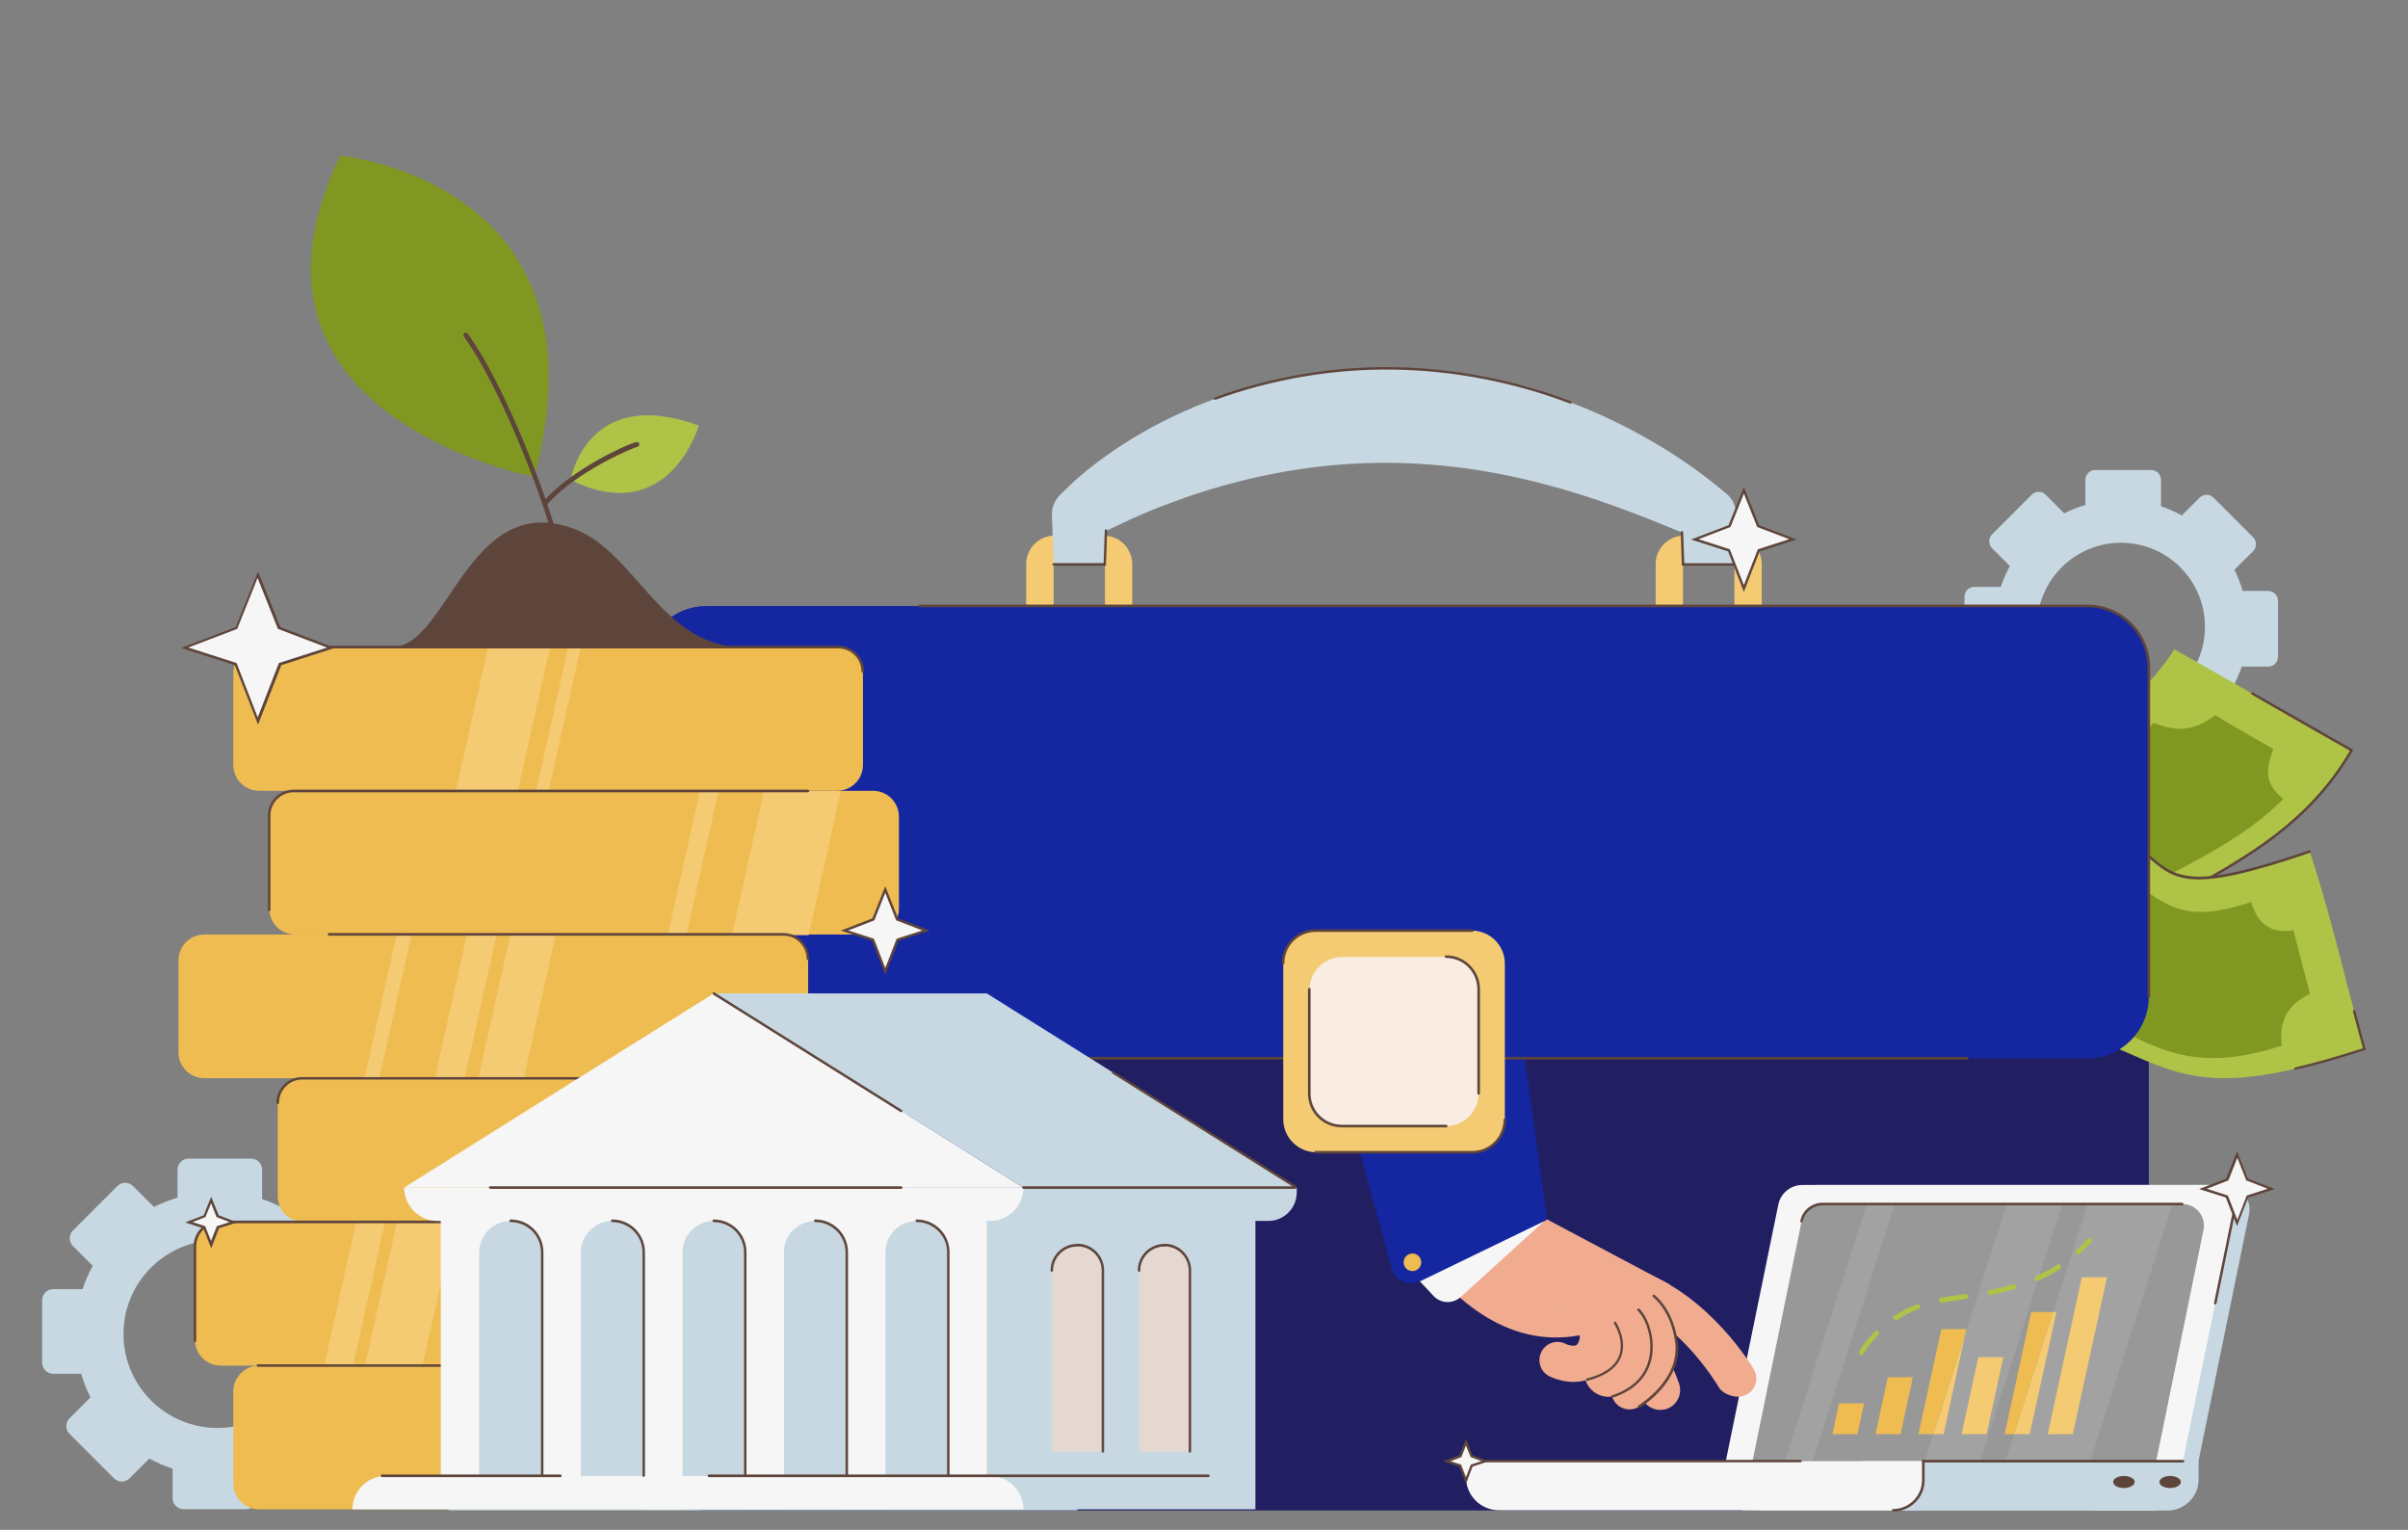 <?xml version="1.0" encoding="UTF-8"?>
<svg id="Layer_2" data-name="Layer 2" xmlns="http://www.w3.org/2000/svg" width="148" height="94" xmlns:xlink="http://www.w3.org/1999/xlink" viewBox="0 0 148 94">
  <rect x="0" y="0" width="148" height="94" fill="#808080" stroke="none"/>
  <defs>
    <clipPath id="clippath">
      <rect width="148" height="94" fill="none"/>
    </clipPath>
  </defs>
  <g id="Layer_1-2" data-name="Layer 1">
    <g clip-path="url(#clippath)">
      <g>
        <g>
          <path d="M130.36,43.67c-2.85,0-5.16-2.31-5.16-5.16s2.31-5.16,5.16-5.16,5.16,2.31,5.16,5.16-2.31,5.16-5.16,5.16M139.38,36.31h-1.54c-.13-.45-.3-.88-.51-1.3l1.15-1.14c.24-.24.24-.62,0-.86l-2.43-2.43c-.24-.24-.62-.24-.86,0l-1.09,1.09c-.4-.22-.83-.41-1.28-.56v-1.62c0-.34-.27-.61-.61-.61h-3.43c-.34,0-.61.27-.61.61v1.54c-.45.13-.88.3-1.3.51l-1.14-1.14c-.24-.24-.62-.24-.86,0l-2.43,2.43c-.24.24-.24.62,0,.86l1.09,1.09c-.22.4-.41.83-.56,1.28h-1.62c-.34,0-.61.27-.61.61v3.43c0,.34.27.61.61.61h1.54c.13.45.3.88.51,1.29l-1.14,1.15c-.24.24-.24.62,0,.86l2.43,2.43c.24.24.62.24.86,0l1.09-1.09c.4.22.83.41,1.28.56v1.62c0,.34.27.61.61.61h3.44c.34,0,.61-.27.61-.61v-1.54c.45-.13.88-.3,1.3-.51l1.14,1.14c.24.24.63.24.86,0l2.43-2.43c.24-.24.24-.62,0-.86l-1.09-1.09c.22-.4.41-.83.56-1.28h1.62c.34,0,.61-.27.61-.61v-3.43c0-.34-.27-.61-.61-.61" fill="#c7d8e2"/>
          <path d="M13.36,87.74c-3.18,0-5.77-2.58-5.77-5.77s2.58-5.77,5.77-5.77,5.77,2.58,5.77,5.77-2.58,5.77-5.77,5.77M23.45,79.51h-1.72c-.15-.5-.34-.99-.57-1.45l1.28-1.28c.27-.27.27-.7,0-.97l-2.72-2.72c-.27-.27-.7-.27-.97,0l-1.21,1.21c-.45-.25-.93-.46-1.43-.62v-1.81c0-.38-.31-.68-.68-.68h-3.84c-.38,0-.68.31-.68.68v1.72c-.5.15-.99.34-1.45.57l-1.28-1.28c-.27-.27-.7-.27-.97,0l-2.72,2.72c-.27.27-.27.7,0,.97l1.21,1.21c-.25.45-.46.93-.62,1.43h-1.81c-.38,0-.68.31-.68.68v3.84c0,.38.31.68.68.68h1.72c.15.5.34.99.57,1.45l-1.28,1.28c-.27.27-.27.7,0,.97l2.72,2.72c.27.27.7.27.97,0l1.21-1.21c.45.25.93.46,1.43.62v1.81c0,.38.3.68.68.68h3.84c.38,0,.68-.31.68-.68v-1.72c.5-.15.99-.34,1.45-.57l1.28,1.28c.27.27.7.27.97,0l2.72-2.72c.27-.27.27-.7,0-.97l-1.21-1.22c.25-.45.46-.93.62-1.43h1.81c.38,0,.68-.3.68-.68v-3.84c0-.38-.31-.68-.68-.68" fill="#c7d8e2"/>
          <path d="M103.51,34.59s-.07.03-.07.07v5.18s.03.07.07.07h3.02s.07-.03.07-.07v-5.18s-.03-.07-.07-.07h-3.02ZM106.53,41.59h-3.02c-.96,0-1.75-.78-1.75-1.75v-5.18c0-.96.78-1.75,1.75-1.75h3.02c.96,0,1.75.79,1.75,1.75v5.18c0,.97-.79,1.75-1.75,1.75" fill="#f4cb73"/>
          <path d="M64.82,34.59s-.06.03-.06.07v5.18s.03.07.06.07h3.02s.07-.03.07-.07v-5.18s-.03-.07-.07-.07h-3.02ZM67.84,41.59h-3.02c-.96,0-1.75-.78-1.75-1.75v-5.18c0-.96.78-1.75,1.75-1.75h3.02c.96,0,1.75.79,1.75,1.75v5.18c0,.97-.79,1.75-1.75,1.75" fill="#f4cb73"/>
          <path d="M105.9,30.16c-.34-.29-.7-.56-1.05-.84-.36-.27-.72-.54-1.09-.79-.74-.51-1.5-1-2.29-1.45-1.57-.91-3.22-1.7-4.94-2.35-3.43-1.31-7.14-2.04-10.88-2.09-3.74-.06-7.48.59-10.96,1.86-1.74.64-3.42,1.43-4.99,2.38-.79.48-1.56.99-2.29,1.55-.37.28-.73.57-1.08.87-.18.15-.35.31-.52.47l-.26.25-.28.28c-.37.31-.62.78-.62,1.3h0s.11,3.1.11,3.1h3.15l.07-2.08c.14-.07.29-.14.44-.21.36-.17.72-.34,1.09-.51.73-.33,1.47-.64,2.22-.92,1.5-.57,3.01-1.05,4.55-1.43,3.07-.77,6.19-1.15,9.31-1.11,3.12.04,6.25.49,9.33,1.31,2.84.73,5.63,1.79,8.45,2.97l.07,1.98h3.15s.11-3.09.11-3.09v-.02c0-.56-.29-1.1-.8-1.41" fill="#c7d8e2"/>
          <path d="M96.54,24.8s-.02,0-.03,0c-3.45-1.32-7.2-2.04-10.85-2.09-3.68-.06-7.46.58-10.94,1.85-.04.01-.08,0-.1-.04-.01-.04,0-.08.04-.1,3.49-1.28,7.29-1.92,10.99-1.86,3.67.05,7.44.78,10.9,2.1.04.02.06.06.04.1-.01.03-.04.05-.07.05" fill="#5e453b"/>
          <path d="M103.37,34.76l-.07-2.05s.03-.08.07-.08c.04,0,.08.03.08.07l.07,1.91h3.07s.08.03.08.07-.03.08-.08.08h-3.22Z" fill="#5e453b"/>
          <path d="M67.98,34.76h-3.22s-.08-.03-.08-.08.03-.08.08-.08h3.07l.07-2.01s.04-.07.08-.07c.04,0,.07.04.07.08l-.08,2.16Z" fill="#5e453b"/>
          <path d="M132.07,41.03v48c0,2.09-1.69,3.78-3.78,3.78H43.41c-2.09,0-3.78-1.69-3.78-3.78v-48c0-2.09,1.69-3.78,3.78-3.78h84.88c2.09,0,3.78,1.69,3.78,3.78" fill="#211f62"/>
          <path d="M133.28,92.8h-25.03c-.95,0-1.66-.87-1.47-1.8l3.48-16.99c.14-.7.76-1.2,1.47-1.2h25.03c.95,0,1.66.87,1.47,1.8l-3.48,16.99c-.14.7-.76,1.2-1.47,1.2" fill="#c7d8e2"/>
          <path d="M132.32,92.8h-25.03c-.95,0-1.66-.87-1.47-1.8l3.48-16.99c.14-.7.76-1.2,1.47-1.2h25.03c.95,0,1.66.87,1.47,1.8l-1.12,5.47-2.36,11.53c-.14.7-.76,1.2-1.47,1.2" fill="#f6f6f6"/>
          <path d="M136.16,80.15s-.01,0-.02,0c-.04,0-.07-.05-.06-.09l1.12-5.47s.05-.07.09-.06c.04,0,.07.05.06.09l-1.12,5.47s-.04.06-.07.06" fill="#5e453b"/>
          <path d="M131.06,91.63h-22.1c-.84,0-1.47-.77-1.3-1.59l3.07-15c.13-.62.67-1.06,1.3-1.06h22.1c.84,0,1.47.77,1.3,1.59l-3.07,15c-.13.62-.67,1.06-1.3,1.06" fill="#989898"/>
        </g>
        <polygon points="126.75 73.98 121.72 89.72 118.31 89.72 118.83 88.12 119.46 88.12 120.8 81.93 123.34 73.98 126.75 73.98" fill="#a2a2a2"/>
        <polygon points="133.52 73.98 128.49 89.72 123.28 89.72 123.79 88.12 126.19 80.62 128.31 73.98 133.52 73.98" fill="#a2a2a2"/>
        <polygon points="111.41 89.78 109.71 89.78 114.74 73.98 116.45 73.98 111.41 89.78" fill="#a2a2a2"/>
        <g>
          <path d="M110.73,75.11s-.01,0-.02,0c-.04,0-.07-.05-.06-.09.13-.65.71-1.12,1.37-1.12h22.1s.08.03.08.08-.03.08-.08.08h-22.1c-.59,0-1.11.42-1.23,1,0,.03-.04.06-.07.06" fill="#5e453b"/>
          <path d="M133.24,92.8h-18.92v-3.02h20.81v1.13c0,1.04-.85,1.89-1.89,1.89" fill="#c7d8e2"/>
          <path d="M116.16,92.8h-24.02c-1.13,0-2.04-.91-2.04-2.04v-.98h28.1v.98c0,1.13-.91,2.04-2.04,2.04" fill="#f6f6f6"/>
          <path d="M90.1,91.03s-.08-.03-.08-.08v-1.25h20.64s.08.03.08.07-.03.08-.08.08h-20.48v1.1s-.03.08-.08.08" fill="#5e453b"/>
          <path d="M116.36,92.88s-.08-.03-.08-.08.03-.08.08-.08c.97,0,1.77-.79,1.77-1.77v-1.18s.03-.08.08-.08.08.03.08.08v1.18c0,1.06-.86,1.92-1.92,1.92" fill="#5e453b"/>
          <path d="M134.17,89.86h-15.97s-.08-.03-.08-.08.03-.08.08-.08h15.97s.08.03.08.08-.03.08-.08.08" fill="#5e453b"/>
        </g>
        <polygon points="114.16 88.12 112.62 88.12 113.03 86.23 114.57 86.23 114.16 88.12" fill="#efbc52"/>
        <polygon points="116.81 88.12 115.27 88.12 116.03 84.62 117.57 84.62 116.81 88.12" fill="#efbc52"/>
        <polygon points="120.8 81.93 119.46 88.12 118.83 88.12 120.8 81.93" fill="#f4cb73"/>
        <polygon points="120.86 81.67 120.8 81.93 118.83 88.12 117.91 88.12 119.32 81.67 120.86 81.67" fill="#efbc52"/>
        <polygon points="122.1 88.12 120.56 88.12 121.59 83.39 123.13 83.39 122.1 88.12" fill="#f4cb73"/>
        <polygon points="126.19 80.62 123.79 88.12 123.21 88.12 124.84 80.62 126.19 80.62" fill="#efbc52"/>
        <polygon points="126.39 80.62 124.75 88.12 123.79 88.12 126.19 80.62 126.39 80.62" fill="#f4cb73"/>
        <polygon points="127.4 88.12 125.86 88.12 127.95 78.48 129.5 78.48 127.4 88.12" fill="#f4cb73"/>
        <g>
          <path d="M127.73,77.07s-.08-.02-.11-.05c-.06-.06-.05-.16.01-.21.24-.21.47-.44.69-.69.06-.06.15-.07.21-.01.06.06.07.15.01.21-.23.25-.47.49-.71.71-.03.03-.07.04-.1.04M125.2,78.7c-.06,0-.11-.03-.14-.09-.03-.08,0-.17.08-.2.46-.2.9-.44,1.31-.7.07-.05.16-.02.21.05.04.07.02.16-.05.21-.42.27-.88.52-1.35.73-.02,0-.04.01-.06.01M122.31,79.57c-.07,0-.13-.05-.15-.12-.02-.08.04-.16.12-.18.53-.1,1.01-.22,1.46-.35.08-.02.16.02.19.1.02.08-.02.16-.1.19-.46.13-.94.25-1.49.35,0,0-.02,0-.03,0M119.32,80.04c-.07,0-.14-.05-.15-.12-.01-.08.04-.16.12-.18.39-.07.81-.13,1.26-.2l.24-.03c.08-.01.16.04.17.13.01.08-.05.16-.13.17l-.24.04c-.44.06-.86.12-1.25.2-.01,0-.02,0-.03,0M116.51,81.12s-.1-.02-.13-.07c-.04-.07-.02-.16.05-.21.43-.27.89-.51,1.38-.69.08-.03.17,0,.2.09.03.08,0,.17-.09.19-.47.18-.91.4-1.32.67-.03.02-.05.02-.08.02M114.41,83.26s-.05,0-.07-.02c-.07-.04-.1-.13-.06-.2.01-.02.3-.57.96-1.23.06-.06.15-.06.21,0,.06.06.06.15,0,.21-.62.62-.9,1.15-.9,1.15-.03.05-.08.08-.13.08" fill="#afc347"/>
          <path d="M134.04,91.06c0,.2-.29.37-.66.37s-.66-.16-.66-.37.3-.37.66-.37.66.16.66.37" fill="#5e453b"/>
          <path d="M131.2,91.06c0,.2-.3.37-.66.37s-.66-.16-.66-.37.3-.37.66-.37.66.16.66.37" fill="#5e453b"/>
          <path d="M133.65,39.9c-5.21,7.75-13.24,7.55-18.27,13.96,3.56,2.41,7.08,4.88,10.61,7.32,5.27-6.77,13.79-6.95,18.54-15.07-2.04-1.16-4.07-2.32-6.1-3.49-1.59-.91-3.18-1.82-4.78-2.72" fill="#afc347"/>
          <path d="M126,61.25s-.03,0-.05-.02c-.03-.03-.04-.07-.01-.11,2.41-3.1,5.55-4.85,8.58-6.54,3.61-2.01,7.34-4.1,9.91-8.45-1.38-.78-2.75-1.57-4.13-2.36-.64-.36-1.27-.73-1.9-1.09-.04-.02-.05-.07-.03-.1.02-.04.07-.05.1-.03.64.36,1.27.73,1.91,1.09,1.4.8,4.26,2.43,4.26,2.43l-.04.07c-2.59,4.44-6.36,6.54-10,8.58-3.02,1.69-6.15,3.43-8.54,6.51-.01.02-.04.03-.06.03" fill="#5e453b"/>
          <path d="M132.35,44.43c-3.13,3.59-8.24,4.65-12.11,7.2,1,.99.97,1.78.1,2.85,1.16.8,2.33,1.6,3.49,2.4,1.43-.74,2.63-.72,4.1-.06,4.01-2.79,8.89-4.21,12.4-7.72-1.14-.98-1.09-1.73-.61-3.08-1.2-.68-2.4-1.37-3.58-2.08-1.22.97-2.33,1.05-3.77.48" fill="#809821"/>
          <path d="M97.38,81.5c.16.64.8,1.03,1.43.9.5.19,1.5,1.82,2.08,3.42.08.22.21.4.38.54.22.17.48.27.77.27.14,0,.28-.02.42-.07.63-.23.96-.93.73-1.57-.09-.26-.23-.61-.41-1.03-.78-1.77-2.36-4.49-4.52-3.94,0,0-1.05.83-.88,1.49" fill="#f1ac90"/>
          <path d="M94.85,74.8l7.78,4.13s-6.63,7.38-13.85-.1l6.07-4.03Z" fill="#f1ac90"/>
          <path d="M106.98,85.81c.13-.02.25-.06.37-.12.55-.29.75-.96.47-1.51-.11-.2-2.72-4.53-6.88-6.04-.58-.21-1.2.34-1.34.94-.14.6.24,1.15.83,1.35,2.91.95,5.18,4.75,5.2,4.79.23.42.9.65,1.35.59" fill="#f1ac90"/>
          <path d="M100.3,86.59c.15-.02.3-.07.44-.16.27-.17,2.64-1.71,2.29-4.03-.36-2.41-1.83-3.11-2-3.18l-.88,2.05s-.02,0-.05-.02c.02.01.54.32.72,1.48.11.76-.98,1.62-1.26,1.8-.52.33-.69,1.01-.36,1.54.24.39.68.58,1.1.52" fill="#f1ac90"/>
          <path d="M100.73,86.5s-.05-.01-.06-.04c-.02-.04-.01-.08.02-.1.27-.17,2.6-1.68,2.26-3.95-.22-1.48-.86-2.3-1.36-2.73-.03-.03-.04-.08,0-.11.03-.03.08-.03.11,0,.52.45,1.18,1.3,1.41,2.83.36,2.36-2.05,3.93-2.33,4.1-.01,0-.03.01-.04.01" fill="#5e453b"/>
          <path d="M97.39,84.59c.23,1.26,1.85,1.69,2.63.67.14-.18.28-.38.41-.61,1.05-1.8-.06-4.5-.29-5.02-.25-.56-.91-.82-1.48-.57-.56.25-.82.91-.57,1.47.37.84.76,2.37.4,2.99-.52.89-1.11,1.05-1.14,1.06.02,0,.04,0,.04,0" fill="#f1ac90"/>
          <path d="M97.95,79.17s-.01-.02-.02-.04c0,.01.01.02.02.04M97.55,84.78c-1.12.37-2.21-.16-2.33-.22-.55-.28-.76-.95-.48-1.5.28-.55.96-.77,1.5-.48.07.04.41.15.6.09.03-.01.1-.03.19-.22.24-.48-.23-1.16-.73-1.76-.14-.17-.25-.3-.33-.45-.29-.54-.09-1.22.46-1.51.53-.28,1.18-.1,1.48.4.03.04.07.08.12.14.52.64,1.91,2.32,1.01,4.16-.28.57-.69.99-1.21,1.24-.09.05-.19.09-.29.12" fill="#f1ac90"/>
          <path d="M99.08,85.89s-.06-.02-.07-.05c-.01-.04,0-.08.05-.1,1.59-.51,2.12-1.51,2.29-2.26.28-1.23-.22-2.5-.7-2.95-.03-.03-.03-.08,0-.11.03-.03.08-.03.11,0,.5.47,1.03,1.81.74,3.09-.18.79-.74,1.84-2.39,2.37,0,0-.02,0-.02,0" fill="#5e453b"/>
          <path d="M97.55,84.85s-.07-.02-.07-.06c-.01-.04.01-.08.05-.09,1.05-.27,1.71-.72,1.97-1.37.38-.95-.29-2-.3-2.01-.02-.04-.01-.08.02-.11.04-.02.08-.01.1.02.03.05.71,1.12.31,2.15-.27.69-.97,1.18-2.07,1.46,0,0-.01,0-.02,0" fill="#5e453b"/>
          <path d="M94.44,74.57l.45.48-5.12,4.65c-.48.43-1.22.4-1.66-.07l-1.43-1.53,7.77-3.53Z" fill="#f6f6f6"/>
          <path d="M87.32,78.71c-.66.32-1.45.03-1.74-.64l-3.87-14.08c.1-2.96,11.96.69,11.96.69l1.41,10.27-7.76,3.76Z" fill="#1427a1"/>
          <path d="M87.35,77.56c0,.3-.24.54-.54.54s-.54-.24-.54-.54.24-.54.54-.54.54.24.54.54" fill="#efbc52"/>
          <path d="M141.95,52.32c-11.75,4.01-6.95-.27-15.95-3.33-1.05,4.26-2.14,8.51-3,12.81,9.57,2.65,9.87,5.76,18.07,3.87,1.22-.28,2.62-.68,4.25-1.2-.22-.77-.43-1.55-.63-2.33-.86-3.28-1.66-6.61-2.73-9.82" fill="#afc347"/>
          <path d="M141.07,65.74s-.07-.02-.07-.06c0-.04.02-.08.06-.09,1.21-.28,2.58-.67,4.17-1.18-.19-.67-.38-1.39-.61-2.26-.01-.04.01-.08.05-.09.04-.01.08.01.09.05.24.9.44,1.64.63,2.33l.02.07-.07.02c-1.63.52-3.02.92-4.25,1.2,0,0-.01,0-.02,0" fill="#5e453b"/>
          <path d="M123,61.87s-.01,0-.02,0c-.04,0-.07-.05-.06-.09.71-3.59,1.61-7.21,2.48-10.72.17-.7.35-1.4.52-2.1l.02-.08.08.03c3.35,1.14,4.82,2.47,5.89,3.44,1.82,1.65,2.66,2.4,10.01-.1.04-.01.08,0,.1.05.01.04,0,.08-.05.1-7.44,2.54-8.29,1.77-10.16.07-1.05-.95-2.49-2.26-5.76-3.38-.17.67-.33,1.35-.5,2.02-.87,3.5-1.77,7.12-2.48,10.71,0,.04-.04.06-.07.06" fill="#5e453b"/>
          <path d="M138.36,55.42c-4.75,1.57-5.42-.09-9.04-2.57-.35,1.29-1.17,1.72-2.37,1.07-.33,1.35-.48,2.75-.78,4.1,1.25.96,1.75,2.33,1.65,3.88,4.73,2.64,6.93,4.1,12.43,2.35-.22-1.48.37-2.56,1.73-3.18-.35-1.31-.69-2.61-1.02-3.92-1.38.27-2.22-.42-2.6-1.73" fill="#809821"/>
          <path d="M132.07,41.03v20.22c0,2.09-1.69,3.78-3.78,3.78H43.41c-2.09,0-3.78-1.69-3.78-3.78v-20.22c0-2.09,1.69-3.78,3.78-3.78h84.88c2.09,0,3.78,1.69,3.78,3.78" fill="#1427a1"/>
          <path d="M132.07,61.32s-.08-.03-.08-.08v-20.22c0-2.04-1.66-3.71-3.71-3.71H56.52s-.08-.03-.08-.08.03-.08.08-.08h71.77c2.13,0,3.86,1.73,3.86,3.86v20.22s-.03.08-.08.08" fill="#5e453b"/>
          <path d="M120.91,65.1h-59.04s-.08-.03-.08-.08.03-.08.08-.08h59.04s.08.03.08.08-.03.08-.08.08" fill="#5e453b"/>
          <path d="M90.46,70.8h-9.56c-1.12,0-2.03-.91-2.03-2.03v-9.56c0-1.12.91-2.03,2.03-2.03h9.56c1.12,0,2.03.91,2.03,2.03v9.56c0,1.12-.91,2.03-2.03,2.03" fill="#f4cb73"/>
          <path d="M90.49,70.88h-9.62s-.08-.03-.08-.08.03-.08.08-.08h9.62c1.06,0,1.92-.86,1.92-1.92,0-.04.03-.08.08-.08s.08.03.08.08c0,1.14-.93,2.08-2.08,2.08" fill="#5e453b"/>
          <path d="M78.86,59.26s-.08-.03-.08-.08c0-1.15.93-2.08,2.08-2.08h9.62s.08.03.08.08-.03.08-.08.08h-9.62c-1.06,0-1.92.86-1.92,1.92,0,.04-.03.08-.08.08" fill="#5e453b"/>
          <path d="M88.85,69.2h-6.34c-1.12,0-2.03-.91-2.03-2.03v-6.34c0-1.12.91-2.03,2.03-2.03h6.34c1.12,0,2.03.91,2.03,2.03v6.34c0,1.12-.91,2.03-2.03,2.03" fill="#f9ece2"/>
          <path d="M90.88,67.27s-.08-.03-.08-.08v-6.41c0-1.06-.86-1.92-1.92-1.92-.04,0-.08-.03-.08-.08s.03-.08.08-.08c1.14,0,2.08.93,2.08,2.08v6.41s-.03.08-.08.08" fill="#5e453b"/>
          <path d="M88.88,69.27h-6.41c-1.15,0-2.08-.93-2.08-2.08v-6.41s.03-.08.08-.08.08.03.08.08v6.41c0,1.06.86,1.92,1.93,1.92h6.41s.08.03.08.08-.03.08-.08.08" fill="#5e453b"/>
          <path d="M51.44,48.59H15.93c-.88,0-1.59-.71-1.59-1.59v-5.65c0-.88.71-1.59,1.59-1.59h35.52c.88,0,1.59.71,1.59,1.59v5.65c0,.88-.71,1.59-1.59,1.59" fill="#efbc52"/>
        </g>
        <polygon points="31.82 48.64 28.01 48.64 29.98 39.83 33.79 39.83 31.82 48.64" fill="#f4cb73"/>
        <polygon points="33.71 48.64 32.94 48.64 34.91 39.83 35.68 39.83 33.71 48.64" fill="#f4cb73"/>
        <g>
          <path d="M53.03,41.35s-.08-.03-.08-.08c0-.79-.64-1.43-1.43-1.43H15.85s-.08-.03-.08-.08.03-.08.08-.08h35.68c.87,0,1.58.71,1.58,1.58,0,.04-.03.08-.08.08" fill="#5e453b"/>
          <path d="M53.65,57.42H18.14c-.88,0-1.59-.71-1.59-1.59v-5.65c0-.88.71-1.59,1.59-1.59h35.52c.88,0,1.59.71,1.59,1.59v5.65c0,.88-.71,1.59-1.59,1.59" fill="#efbc52"/>
        </g>
        <polygon points="44.99 57.46 49.7 57.46 51.67 48.62 46.96 48.62 44.99 57.46" fill="#f4cb73"/>
        <polygon points="41.04 57.46 42.18 57.46 44.16 48.62 43.02 48.62 41.04 57.46" fill="#f4cb73"/>
        <g>
          <path d="M16.55,55.99s-.08-.03-.08-.08v-5.81c0-.87.71-1.58,1.58-1.58h31.61s.08.03.08.08-.03.08-.08.08h-31.61c-.79,0-1.43.64-1.43,1.43v5.81s-.03.08-.08.08" fill="#5e453b"/>
          <path d="M48.07,66.25H12.56c-.88,0-1.59-.71-1.59-1.59v-5.65c0-.88.71-1.59,1.59-1.59h35.52c.88,0,1.59.71,1.59,1.59v5.65c0,.88-.71,1.59-1.59,1.59" fill="#efbc52"/>
        </g>
        <polygon points="28.55 66.28 26.72 66.28 28.69 57.46 30.52 57.46 28.55 66.28" fill="#f4cb73"/>
        <polygon points="32.18 66.28 29.39 66.28 31.36 57.46 34.15 57.46 32.18 66.28" fill="#f4cb73"/>
        <polygon points="23.31 66.28 22.4 66.28 24.37 57.46 25.28 57.46 23.31 66.28" fill="#f4cb73"/>
        <g>
          <path d="M49.66,59s-.08-.03-.08-.08c0-.79-.64-1.43-1.43-1.43h-27.93s-.08-.03-.08-.08.03-.08.08-.08h27.93c.87,0,1.58.71,1.58,1.58,0,.04-.03.08-.08.08" fill="#5e453b"/>
          <path d="M54.18,75.08H18.66c-.88,0-1.59-.71-1.59-1.59v-5.65c0-.88.71-1.59,1.59-1.59h35.52c.88,0,1.59.71,1.59,1.59v5.65c0,.88-.71,1.59-1.59,1.59" fill="#efbc52"/>
        </g>
        <polygon points="41.85 75.1 36.03 75.1 38 66.28 43.82 66.28 41.85 75.1" fill="#f4cb73"/>
        <polygon points="43.77 75.1 42.64 75.1 44.61 66.28 45.73 66.28 43.77 75.1" fill="#f4cb73"/>
        <g>
          <path d="M55.77,73.65s-.08-.03-.08-.08v-5.81c0-.79-.64-1.43-1.43-1.43H18.58c-.79,0-1.43.64-1.43,1.43,0,.04-.03.08-.08.08s-.08-.03-.08-.08c0-.87.71-1.58,1.58-1.58h35.68c.87,0,1.58.71,1.58,1.58v5.81s-.03.08-.08.08" fill="#5e453b"/>
          <path d="M49.08,83.91H13.57c-.88,0-1.59-.71-1.59-1.59v-5.65c0-.88.71-1.59,1.59-1.59h35.52c.88,0,1.59.71,1.59,1.59v5.65c0,.88-.71,1.59-1.59,1.59" fill="#efbc52"/>
        </g>
        <polygon points="22.43 83.92 25.96 83.92 27.93 75.1 24.4 75.1 22.43 83.92" fill="#f4cb73"/>
        <polygon points="19.93 83.92 21.69 83.92 23.66 75.1 21.89 75.1 19.93 83.92" fill="#f4cb73"/>
        <g>
          <path d="M11.98,82.47s-.08-.03-.08-.08v-5.81c0-.87.71-1.58,1.58-1.58h29.67s.08.03.08.08-.03.08-.08.08H13.49c-.79,0-1.43.64-1.43,1.43v5.81s-.03.08-.08.08" fill="#5e453b"/>
          <path d="M51.44,92.74H15.93c-.88,0-1.59-.71-1.59-1.59v-5.65c0-.88.71-1.59,1.59-1.59h35.52c.88,0,1.59.71,1.59,1.59v5.65c0,.88-.71,1.59-1.59,1.59" fill="#efbc52"/>
        </g>
        <polygon points="33.01 92.74 28.27 92.74 30.24 83.94 34.98 83.94 33.01 92.74" fill="#f4cb73"/>
        <polygon points="35.01 92.74 33.69 92.74 35.66 83.94 36.97 83.94 35.01 92.74" fill="#f4cb73"/>
        <polygon points="37.57 92.74 36.91 92.74 38.87 83.94 39.53 83.94 37.57 92.74" fill="#f4cb73"/>
        <g>
          <path d="M53.03,85.49s-.08-.03-.08-.08c0-.79-.64-1.43-1.43-1.43H15.85s-.08-.03-.08-.08.03-.07.08-.07h35.68c.87,0,1.58.71,1.58,1.58,0,.04-.03.08-.08.08" fill="#5e453b"/>
          <path d="M32.84,29.29s-19.67-3.67-11.93-19.72c0,0,16.8,1.55,11.93,19.72" fill="#809821"/>
          <path d="M34.18,33.32c-.07,0-.13-.04-.15-.11-.89-3.29-3.42-9.65-5.52-12.53-.05-.07-.03-.16.03-.21.07-.05.16-.03.21.03,2.27,3.13,4.79,9.79,5.56,12.63.02.08-.03.16-.11.19-.01,0-.03,0-.04,0" fill="#5e453b"/>
          <path d="M42.95,26.15s-1.82,6.33-7.88,3.34c0,0,.97-5.87,7.88-3.34" fill="#afc347"/>
          <path d="M33.51,31.05s-.07-.01-.1-.04c-.06-.05-.07-.15-.01-.21,1.83-2.07,5.49-3.66,5.75-3.64.08,0,.15.08.14.16,0,.08-.07.13-.14.14-.23.05-3.72,1.49-5.52,3.54-.03.03-.07.05-.11.05" fill="#5e453b"/>
          <path d="M45.35,39.76c-4.71-.27-6.36-5.81-9.95-7.22-6.59-2.58-7.83,7.22-11.31,7.22-1.07,0,22.69.08,21.26,0" fill="#5e453b"/>
        </g>
        <rect x="27.57" y="72.97" width="38.65" height="19.83" fill="#c7d8e2"/>
        <path d="M41.62,72.97v.3c0,.96.78,1.75,1.75,1.75h17.29v17.72h16.5v-17.72h.79c.96,0,1.75-.78,1.75-1.75v-.3h-38.07Z" fill="#c7d8e2"/>
        <polygon points="43.87 61.04 53.39 67 62.9 72.97 43.87 72.97 24.84 72.97 34.35 67 43.87 61.04" fill="#f6f6f6"/>
        <rect x="39.56" y="74.37" width="2.37" height="18.37" fill="#f6f6f6"/>
        <rect x="45.8" y="74.37" width="2.37" height="18.37" fill="#f6f6f6"/>
        <rect x="52.05" y="74.37" width="2.37" height="18.37" fill="#f6f6f6"/>
        <g>
          <path d="M58.29,90.69h-3.88v-13.73c0-1.07.87-1.94,1.94-1.94s1.94.87,1.94,1.94v13.73ZM52.05,90.69h-3.88v-13.73c0-1.07.87-1.94,1.94-1.94s1.94.87,1.94,1.94v13.73ZM45.81,90.69h-3.87v-13.73c0-1.07.87-1.94,1.94-1.94s1.94.87,1.94,1.94v13.73ZM39.57,90.69h-3.87v-13.73c0-1.07.87-1.94,1.94-1.94s1.94.87,1.94,1.94v13.73ZM33.33,90.69h-3.88v-13.73c0-1.07.87-1.94,1.94-1.94s1.94.87,1.94,1.94v13.73ZM60.85,90.69h-.2v-15.67h.2c1.13,0,2.05-.92,2.05-2.05H24.84c0,1.13.92,2.05,2.05,2.05h.2v15.67h-3.38c-1.13,0-2.05.92-2.05,2.05h41.24c0-1.13-.92-2.05-2.05-2.05" fill="#f6f6f6"/>
          <path d="M33.33,90.76s-.08-.03-.08-.08v-13.73c0-1.03-.84-1.86-1.86-1.86-.04,0-.08-.03-.08-.08s.03-.08.08-.08c1.11,0,2.01.9,2.01,2.01v13.73s-.03.08-.08.08" fill="#5e453b"/>
          <path d="M39.57,90.76s-.08-.03-.08-.08v-13.73c0-1.03-.84-1.86-1.86-1.86-.04,0-.08-.03-.08-.08s.03-.08.08-.08c1.11,0,2.01.9,2.01,2.01v13.73s-.03.08-.08.08" fill="#5e453b"/>
          <path d="M45.81,90.76s-.08-.03-.08-.08v-13.73c0-1.03-.84-1.86-1.86-1.86-.04,0-.08-.03-.08-.08s.03-.08.08-.08c1.11,0,2.01.9,2.01,2.01v13.73s-.03.08-.08.08" fill="#5e453b"/>
          <path d="M52.05,90.76s-.08-.03-.08-.08v-13.73c0-1.03-.84-1.86-1.86-1.86-.04,0-.08-.03-.08-.08s.03-.08.08-.08c1.11,0,2.01.9,2.01,2.01v13.73s-.03.08-.08.08" fill="#5e453b"/>
          <path d="M58.29,90.76s-.08-.03-.08-.08v-13.73c0-1.03-.84-1.86-1.86-1.86-.04,0-.08-.03-.08-.08s.03-.08.08-.08c1.11,0,2.01.9,2.01,2.01v13.73s-.03.08-.08.08" fill="#5e453b"/>
        </g>
        <polygon points="43.87 61.04 60.65 61.04 79.69 72.97 62.9 72.97 43.87 61.04" fill="#c7d8e2"/>
        <g>
          <path d="M74.27,90.76h-30.7s-.08-.03-.08-.08.03-.08.08-.08h30.7s.08.03.08.08-.03.08-.08.08" fill="#5e453b"/>
          <path d="M34.44,90.76h-10.96s-.08-.03-.08-.08.03-.08.08-.08h10.96s.08.03.08.08-.03.08-.08.08" fill="#5e453b"/>
          <path d="M79.64,72.86c.09.05.05.19-.05.19h-16.69s-.08-.03-.08-.08.03-.08.08-.08h16.52l-11.05-6.93s-.05-.07-.02-.1c.02-.04.07-.05.1-.02l11.2,7.02Z" fill="#5e453b"/>
          <path d="M55.39,68.34s-.03,0-.04-.01l-11.52-7.22s-.05-.07-.02-.11c.02-.03.07-.05.1-.02l11.52,7.22s.05.07.02.11c-.01.02-.04.03-.06.03" fill="#5e453b"/>
          <path d="M64.65,89.2v-11.12c0-.87.7-1.57,1.57-1.57s1.57.7,1.57,1.57v11.12h-3.14Z" fill="#e4d8d0"/>
          <path d="M67.79,89.27s-.08-.03-.08-.08v-11.12c0-.82-.67-1.49-1.49-1.49-.04,0-.08-.03-.08-.08s.03-.08.08-.08c.91,0,1.64.74,1.64,1.64v11.12s-.03.08-.08.08" fill="#5e453b"/>
          <path d="M64.65,78.15s-.08-.03-.08-.08c0-.91.74-1.64,1.64-1.64.04,0,.08.03.08.08s-.03.08-.08.08c-.82,0-1.49.67-1.49,1.49,0,.04-.03.08-.08.08" fill="#5e453b"/>
          <path d="M70.01,89.2v-11.12c0-.87.7-1.57,1.57-1.57s1.57.7,1.57,1.57v11.12h-3.14Z" fill="#e4d8d0"/>
          <path d="M73.14,89.27s-.08-.03-.08-.08v-11.12c0-.82-.67-1.49-1.49-1.49-.04,0-.08-.03-.08-.08s.03-.08.08-.08c.91,0,1.64.74,1.64,1.64v11.12s-.03.08-.08.08" fill="#5e453b"/>
          <path d="M70.01,78.15s-.08-.03-.08-.08c0-.91.74-1.64,1.64-1.64.04,0,.08.03.08.08s-.03.08-.08.08c-.82,0-1.49.67-1.49,1.49,0,.04-.03.08-.08.08" fill="#5e453b"/>
          <path d="M55.39,73.05h-25.26s-.08-.03-.08-.08.03-.08.08-.08h25.26s.08.03.08.08-.03.08-.08.08" fill="#5e453b"/>
        </g>
        <polygon points="17.15 38.58 15.85 35.3 14.54 38.58 11.35 39.8 14.48 40.8 15.85 44.29 17.21 40.8 20.34 39.8 17.15 38.58" fill="#f6f6f6"/>
        <path d="M11.58,39.79l2.96.95,1.3,3.34,1.3-3.34,2.96-.95-3.02-1.15-1.25-3.13-1.25,3.13-3.02,1.15ZM15.85,44.5l-1.42-3.63-3.3-1.06,3.36-1.28,1.37-3.42,1.37,3.42,3.36,1.28-3.3,1.06-1.42,3.63Z" fill="#5e453b"/>
        <polygon points="108.06 32.32 107.18 30.12 106.31 32.32 104.17 33.14 106.27 33.82 107.18 36.16 108.1 33.82 110.2 33.14 108.06 32.32" fill="#f6f6f6"/>
        <path d="M104.39,33.13l1.93.62.86,2.2.86-2.2,1.93-.62-1.97-.75-.82-2.05-.82,2.05-1.97.75ZM107.18,36.37l-.97-2.49-2.28-.73,2.31-.88.94-2.34.94,2.34,2.31.88-2.28.73-.97,2.49Z" fill="#5e453b"/>
        <polygon points="55.14 56.5 54.41 54.67 53.68 56.5 51.9 57.18 53.65 57.74 54.41 59.69 55.17 57.74 56.93 57.18 55.14 56.5" fill="#f6f6f6"/>
        <path d="M52.13,57.17l1.58.51.7,1.8.7-1.8,1.58-.51-1.61-.62-.67-1.69-.67,1.69-1.61.62ZM54.41,59.9l-.82-2.1-1.92-.62,1.95-.75.79-1.98.79,1.98,1.95.75-1.92.62-.82,2.1Z" fill="#5e453b"/>
        <polygon points="13.37 74.73 12.97 73.73 12.57 74.73 11.6 75.1 12.55 75.4 12.97 76.47 13.38 75.4 14.34 75.1 13.37 74.73" fill="#f6f6f6"/>
        <path d="M11.83,75.09l.78.25.36.91.36-.91.78-.25-.8-.31-.34-.85-.34.85-.8.31ZM12.97,76.68l-.47-1.21-1.12-.36,1.14-.44.46-1.14.46,1.14,1.14.44-1.12.36-.47,1.21Z" fill="#5e453b"/>
        <polygon points="138.12 72.47 137.5 70.94 136.89 72.47 135.4 73.04 136.87 73.52 137.5 75.15 138.14 73.52 139.61 73.04 138.12 72.47" fill="#f6f6f6"/>
        <path d="M135.63,73.04l1.3.42.58,1.49.58-1.49,1.29-.42-1.32-.51-.55-1.39-.55,1.39-1.32.51ZM137.5,75.36l-.7-1.78-1.64-.52,1.66-.64.67-1.68.67,1.68,1.66.64-1.64.52-.7,1.78Z" fill="#5e453b"/>
        <polygon points="90.44 89.46 90.1 88.61 89.76 89.46 88.92 89.78 89.74 90.04 90.1 90.96 90.46 90.04 91.28 89.78 90.44 89.46" fill="#f6f6f6"/>
        <path d="M89.15,89.78l.65.21.3.77.3-.77.65-.21-.66-.25-.29-.71-.28.71-.66.25ZM90.1,91.17l-.41-1.06-.99-.32,1-.38.4-1,.4,1,1,.38-.99.32-.41,1.06Z" fill="#5e453b"/>
      </g>
    </g>
  </g>
</svg>